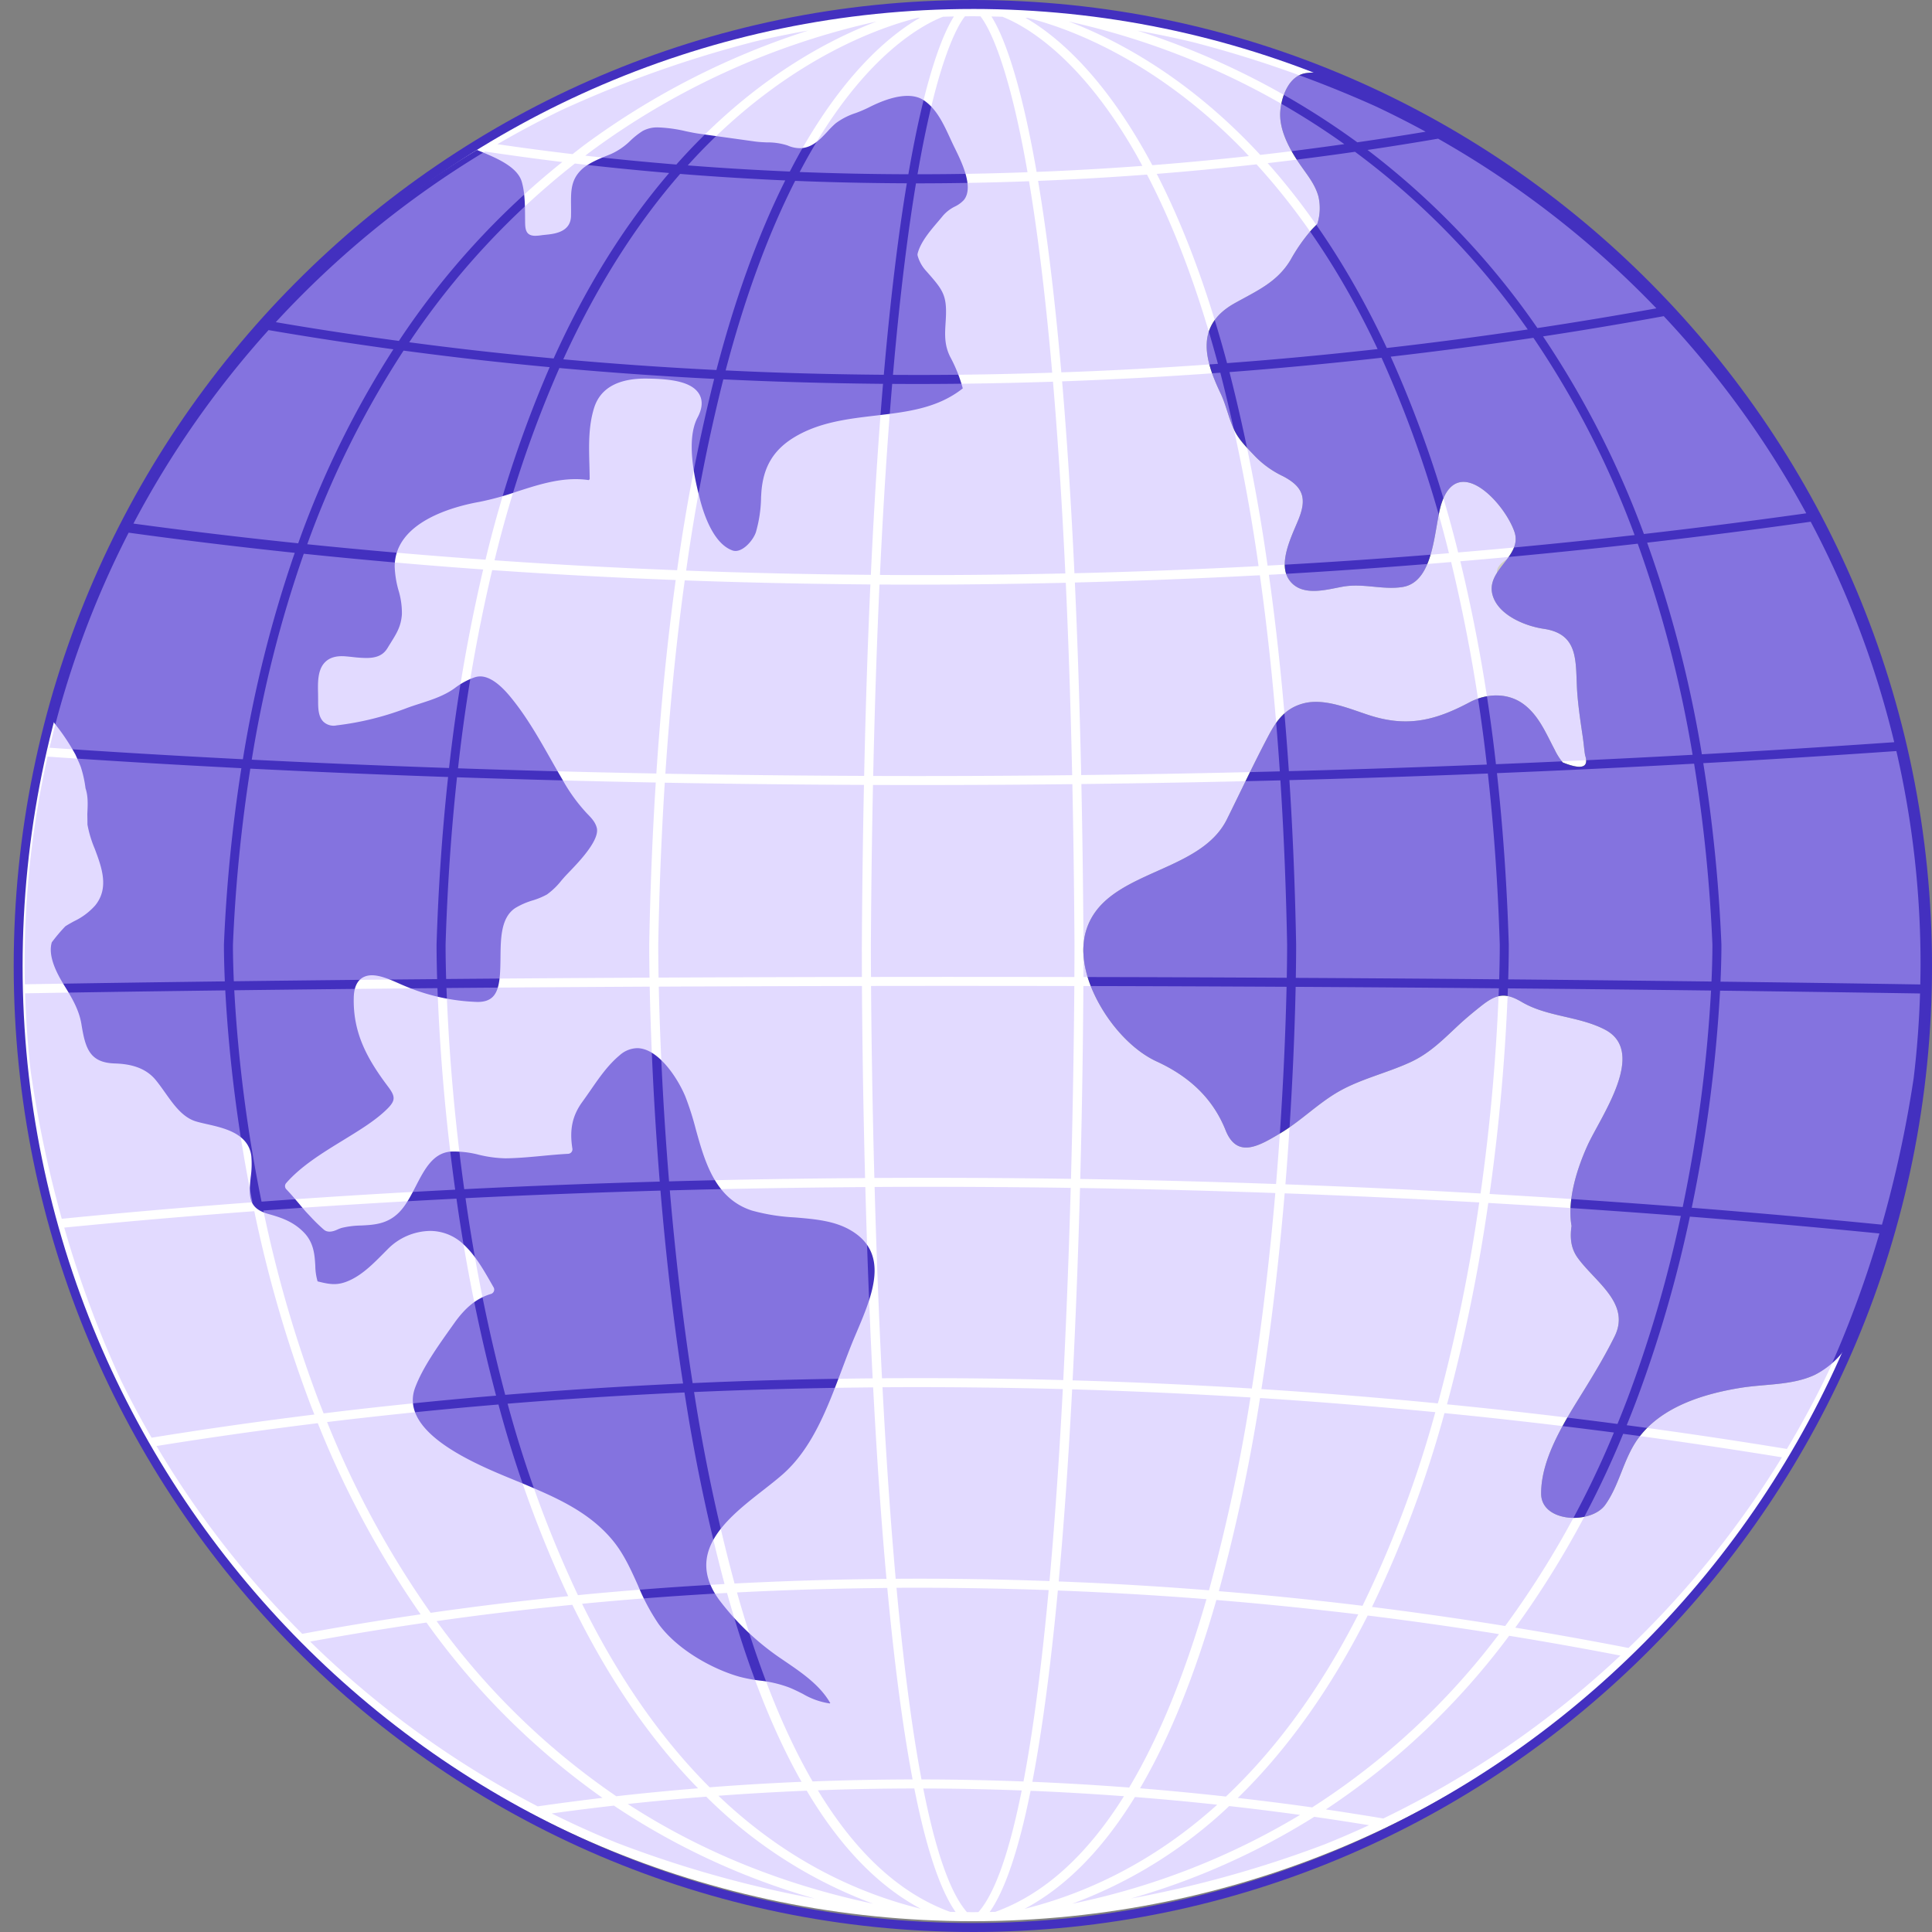 <svg xmlns="http://www.w3.org/2000/svg" xmlns:xlink="http://www.w3.org/1999/xlink" width="563.988" height="563.986" viewBox="0 0 563.988 563.986">
  <rect x="0" y="0" width="563.988" height="563.986" fill="#808080" stroke="none"/>
  <defs>
    <clipPath id="clip-path">
      <rect id="Rectangle_1" data-name="Rectangle 1" width="553.463" height="553.461" fill="#c6b5ff"/>
    </clipPath>
  </defs>
  <g id="Group_4" data-name="Group 4" transform="translate(-4840.374 -776.375)">
    <path id="Path_1" data-name="Path 1" d="M561.2,280.511c0,154.285-125.078,279.361-279.366,279.361S2.474,434.8,2.474,280.511,127.546,1.146,281.835,1.146,561.2,126.22,561.2,280.511" transform="translate(4842.449 777.336)" fill="#fff"/>
    <path id="Path_3" data-name="Path 3" d="M238.665,92.532c.631-1.011,1.294-2.026,1.879-3.106-1.971,1.329-2.57,2.359-1.879,3.106" transform="translate(5040.305 851.374)" fill="#97c555"/>
    <path id="Path_4" data-name="Path 4" d="M239.265,94.448a1.3,1.3,0,0,1-.967-.423,2.262,2.262,0,0,1-.61-1.813c.127-1.081.967-2.092,2.719-3.277a1.325,1.325,0,0,1,1.622.114,1.312,1.312,0,0,1,.272,1.6c-.484.892-1.015,1.738-1.539,2.57l-.381.6a1.3,1.3,0,0,1-.993.614c-.04,0-.081.006-.123.006" transform="translate(5039.705 850.774)" fill="#dbe589"/>
    <path id="Path_5" data-name="Path 5" d="M118.7,346.57a14.142,14.142,0,0,1,9.519,3.62c3.593,3.19,6.071,7.529,8.471,11.733l.64,1.12a1.314,1.314,0,0,1,.081,1.145,1.329,1.329,0,0,1-.842.774c-4.115,1.228-7.439,3.878-10.782,8.607l-.969,1.362c-3.856,5.433-8.224,11.587-10.39,17.372-4.885,13.1,17.716,22.379,28.577,26.835l2.328.96c9.745,4.084,19.707,8.259,26.769,16.811,3.245,3.926,5.336,8.6,7.36,13.115a61.767,61.767,0,0,0,6.036,11.3c5.511,7.548,15.765,13.15,23.482,15.353a43.723,43.723,0,0,0,5.978,1.144,35.464,35.464,0,0,1,8.614,2.013c1.454.579,2.782,1.254,4.063,1.9a21.694,21.694,0,0,0,7.82,2.773.561.561,0,0,0,.156-.1c-3-5.249-8.232-8.809-13.288-12.255l-1.044-.71A76.5,76.5,0,0,1,203.5,454.693c-10.819-14.211,2.133-24.328,12.54-32.458,2-1.563,3.883-3.038,5.54-4.481,8.748-7.629,13.158-19.361,17.421-30.71,1.162-3.085,2.3-6.119,3.5-9.009l.89-2.1c4.551-10.747,9.71-22.925-1.971-29.638-4.7-2.7-10.241-3.17-16.116-3.67a57.389,57.389,0,0,1-12.551-2c-10.762-3.46-13.762-14.25-16.406-23.767a84.639,84.639,0,0,0-3.012-9.451c-2.359-5.705-8.063-14.193-14.114-14.193a7.942,7.942,0,0,0-5.086,2.07c-3.392,2.833-5.845,6.371-8.441,10.118-.794,1.147-1.592,2.295-2.414,3.427-2.957,4.041-3.839,8.136-2.951,13.709a1.313,1.313,0,0,1-.276,1.031,1.329,1.329,0,0,1-.958.487c-2.539.131-5.066.37-7.59.607-3.5.331-7.127.669-10.742.71h-.006a36.145,36.145,0,0,1-7.732-1.039,28.555,28.555,0,0,0-8.2-.93c-5.222.428-7.669,5.185-10.265,10.212-1.445,2.8-2.938,5.7-4.961,7.671-3.391,3.323-7.259,3.516-11,3.7a25.747,25.747,0,0,0-5.6.693,10.037,10.037,0,0,0-1.344.528c-1.243.561-2.758.925-3.856,0a49.356,49.356,0,0,1-4.038-3.944l-.781-.824c-.612-.636-1.386-1.556-2.273-2.615-1.162-1.383-2.477-2.947-3.9-4.433a1.316,1.316,0,0,1-.04-1.774c4.365-5.007,10.624-8.838,16.675-12.547,4.558-2.793,8.866-5.433,12.047-8.373,3.264-3.012,3.411-4.1,1-7.3-6.191-8.213-10.26-15.783-9.978-26.039.151-5.59,3.379-6.422,5.288-6.422,2.468,0,5.306,1.25,7.816,2.352.649.29,1.269.561,1.839.792a58.808,58.808,0,0,0,21.231,4.644c6.207,0,6.571-4.885,6.654-12.856.061-5.819.125-11.836,4.372-14.594a21.751,21.751,0,0,1,5.056-2.2,21.425,21.425,0,0,0,4.139-1.723,21.015,21.015,0,0,0,4.236-4.095c.5-.577.982-1.129,1.436-1.611l.938-.98c2.651-2.76,8.872-9.217,7.93-12.788-.449-1.7-1.546-2.833-2.936-4.262a49.832,49.832,0,0,1-7.092-9.826c-1.142-1.942-2.256-3.9-3.363-5.856-3.335-5.88-6.783-11.959-11.071-17.346-1.5-1.885-5.494-6.893-9.546-6.893a5.13,5.13,0,0,0-1.6.256,20.744,20.744,0,0,0-5.867,3.174c-3.056,2.221-6.691,3.394-10.2,4.523-1.414.456-2.819.906-4.168,1.429a85.41,85.41,0,0,1-20.093,4.909,4.33,4.33,0,0,1-3.881-1.085c-1.528-1.535-1.526-4.076-1.522-6.318l-.018-1.789c-.077-3.28-.165-7,2-9.215,1.337-1.368,3.256-1.956,5.948-1.749.68.055,1.377.125,2.081.2a39.122,39.122,0,0,0,4.03.285c3.129,0,4.992-.872,6.226-2.92.333-.55.656-1.072.971-1.572,1.712-2.758,2.951-4.747,3.214-8.21a22.784,22.784,0,0,0-.993-7.07,28.721,28.721,0,0,1-1.107-6.882c-.006-13.124,17.359-17.613,24.824-18.935a83.461,83.461,0,0,0,10.81-2.969c5.551-1.8,11.291-3.652,17.164-3.652a25.784,25.784,0,0,1,3.859.283c.017-.028.224-.2.265-.3-.013-1.388-.053-2.887-.092-4.391-.143-5.385-.291-10.958,1.35-16.294,1.761-5.742,6.82-8.655,15.027-8.655l.587.006c6.264.1,12.832.7,15.088,4.521,1.1,1.87.949,4.166-.458,6.827-3.672,6.917-.5,19.245.686,23.886,1.226,4.77,4.089,13.049,9.528,14.945,2.646.91,5.955-2.811,6.8-5.328a38.859,38.859,0,0,0,1.515-10.287l.055-.919c.463-7.844,3.6-13.033,10.157-16.829,7.134-4.128,15.287-5.082,23.169-6.009,9.331-1.092,18.144-2.126,25.5-7.95a42.763,42.763,0,0,0-3.664-9.186c-1.75-3.47-1.559-6.593-1.357-9.9.046-.688.086-1.386.112-2.111.223-6.259-1.153-7.822-5.711-13a10.932,10.932,0,0,1-2.554-4.531,1.391,1.391,0,0,1,0-.651c.859-3.335,3.576-6.522,5.976-9.337.52-.612,1.019-1.2,1.465-1.749a11.087,11.087,0,0,1,3.466-2.633,8.8,8.8,0,0,0,2.548-1.852c3.043-3.661-.587-11.063-2.534-15.04l-.25-.507c-.41-.84-.809-1.7-1.212-2.578-1.949-4.22-3.966-8.585-7.721-11.065-3.392-2.234-9.03-1.442-16.116,2.188a39.08,39.08,0,0,1-3.714,1.581,20.033,20.033,0,0,0-5.81,2.971,27.061,27.061,0,0,0-2.407,2.4c-2.129,2.287-4.545,4.882-8.123,4.882a9.011,9.011,0,0,1-3.556-.8,18.841,18.841,0,0,0-6.06-.888c-1.208-.055-2.37-.114-3.372-.254l-16.346-2.278c-1.166-.162-2.482-.43-3.876-.721a41.81,41.81,0,0,0-7.991-1.118,8.969,8.969,0,0,0-4.65,1.039,23.36,23.36,0,0,0-3.5,2.756,19.387,19.387,0,0,1-5.766,3.979l-.474.193c-2.657,1.061-5.968,2.383-7.952,4.214-3.284,3.041-3.251,6.4-3.208,10.657.009.991.017,2.013-.011,3.071-.138,4.7-4.917,5.18-7.48,5.435-.4.039-.769.077-1.094.123a14.092,14.092,0,0,1-1.866.167c-2.907,0-2.933-2.155-2.958-4.242l-.009-1.317c-.029-3.493-.057-7.1-.967-10.219-1.269-4.354-7.342-6.89-11.775-8.741l-1.3-.544A276.71,276.71,0,0,0,8.137,197c.421.574.848,1.144,1.278,1.715a61.8,61.8,0,0,1,5.845,8.8c.349.789.667,1.51,1,2.227l.21.5c.134.313.267.623.375.947a33.514,33.514,0,0,1,1.361,6.171c.77,2.3.662,4.632.533,7.327l-.009.272c.02.846.031,1.782.037,2.716l0,.274A33.662,33.662,0,0,0,20.894,235c2.013,5.362,4.3,11.442.131,16.555a19.363,19.363,0,0,1-6.183,4.617c-.844.462-1.693.93-2.528,1.465l-.142.153a49.592,49.592,0,0,0-3.815,4.532c-1.191,4.04,1.48,9.081,3.609,12.542,2.157,3.5,4.345,7.064,5.042,11.357,1.129,6.97,2.344,11.216,9.69,11.459,3.516.114,8.587.728,11.944,4.773.963,1.16,1.888,2.468,2.786,3.733,2.513,3.554,5.112,7.228,8.989,8.406.945.287,2.043.535,3.212.8,5.132,1.162,12.155,2.751,12.979,9.331a27.505,27.505,0,0,1-.184,6.165c-.6,5.768-.662,9.116,5.226,10.754,3.721,1.037,7.314,2.232,10.4,5.479,2.832,2.982,3.049,6.529,3.234,9.657a16.881,16.881,0,0,0,.664,4.518l.268.068c3.624.9,5.808,1.219,9.431-.522s6.645-4.788,9.587-7.756l1.144-1.149A17.746,17.746,0,0,1,118.7,346.57" transform="translate(4847.135 789.137)" fill="#4330bf"/>
    <path id="Path_6" data-name="Path 6" d="M241.425,11.64a17.387,17.387,0,0,0-4.483.05c-4.93.765-7.037,6.65-7.434,10.881-.546,5.674,2.828,11.606,5.946,16.083,2.026,2.912,4.163,5.488,5.152,8.969a15.136,15.136,0,0,1-.309,8.059c-.515.539-1.087,1.1-1.677,1.734a51.48,51.48,0,0,0-6.132,8.787c-3.959,6.619-10.05,9.12-16.41,12.707-11.258,6.354-8.9,16.024-4.04,26.225,1.7,3.552,2.376,7.415,4.108,10.935,1.4,2.839,3.815,5.181,5.961,7.448a28.276,28.276,0,0,0,8.149,5.825c5.841,3.041,7.026,6.378,4.639,12.4-1.872,4.725-6.4,13.154-2.672,18.078,3.58,4.729,10.5,2.7,15.346,1.806,6.13-1.127,11.716.982,17.554.079,9.574-1.484,9.186-17.627,11.438-24.44,4.806-14.529,18.208-.338,21.246,8.223,2.661,7.493-9.138,11.354-6.112,19.277,2.05,5.389,9.454,8.366,14.68,9.133,10.837,1.59,9.127,10.247,9.839,19.122.333,4.177.969,8.335,1.578,12.477.287,1.956.379,3.451.667,5.281q1.807,5.469-6.507,2.138a17.736,17.736,0,0,1-2.341-3.685c-2.561-4.819-4.692-10.144-9.232-13.43-4.65-3.363-10.808-3.019-15.612-.465-9.96,5.294-18.091,7.355-29.11,3.848-5.858-1.866-13.261-5.194-19.508-3.488-5.084,1.383-7.653,4.757-10.034,9.258-4.286,8.09-8.149,16.368-12.227,24.574-6.375,12.814-24.855,14.511-35.113,23.445-10.394,9.046-7.344,22.333-.763,32.752,3.635,5.755,9.147,11.606,15.41,14.485,9.21,4.234,16.3,10.539,20.093,20.054,3.372,8.447,9.815,4.573,16.011.875,5.807-3.464,10.613-8.349,16.434-11.823,6.678-3.977,14.586-5.687,21.61-8.953,5.669-2.637,9.515-6.638,14.013-10.821,2.113-1.964,4.336-3.8,6.6-5.588,4.56-3.6,7.068-3.891,11.775-1.127,7.474,4.393,16.594,4.093,24.247,8.048,12.6,6.5-1.324,25.581-5.078,33.924-2.855,6.318-5.978,15.677-4.622,23.4-.449,3.229-.305,6.373,1.765,9.276,5.031,7.037,15.616,13.279,10.8,23-2.581,5.2-5.472,10.067-8.508,15.009-5.437,8.861-12.976,20.064-12.93,30.892.039,8.458,14.59,9.013,18.712,3.254,4.271-5.976,5.3-13.529,9.7-19.5,6.8-9.23,19.183-12.953,29.923-14.676,6.987-1.125,14.867-.7,21.371-3.688,5.2-2.392,8.7-8.346,10.754-13.4,3.337-8.221,5.522-17,9.708-24.853.489-.914,1.013-1.8,1.546-2.681A279.659,279.659,0,0,0,418.686,275.7c1.692-119.641-72.1-222.766-177.261-264.058" transform="translate(4984.626 786.036)" fill="#97c555"/>
    <path id="Path_7" data-name="Path 7" d="M394.226,384.282c3.67-7.491,6.994-15.167,10.24-22.88,1.366-4.663,2.491-9.147,3.536-12.878A284.509,284.509,0,0,0,418.686,275.7c1.692-119.641-72.1-222.766-177.261-264.058a17.387,17.387,0,0,0-4.483.05c-4.93.765-7.037,6.65-7.434,10.881-.546,5.674,2.828,11.606,5.946,16.083,2.026,2.912,4.163,5.488,5.152,8.969a15.136,15.136,0,0,1-.309,8.059c-.515.539-1.087,1.1-1.677,1.734a51.48,51.48,0,0,0-6.132,8.787c-3.959,6.619-10.05,9.12-16.41,12.707-11.258,6.354-8.9,16.024-4.04,26.225,1.7,3.552,2.376,7.415,4.108,10.935,1.4,2.839,3.815,5.181,5.961,7.448a28.276,28.276,0,0,0,8.149,5.825c5.841,3.041,7.026,6.378,4.639,12.4-1.872,4.725-6.4,13.154-2.672,18.078,3.58,4.729,10.5,2.7,15.346,1.806,6.13-1.127,11.716.984,17.554.079,9.574-1.484,9.186-17.627,11.438-24.44,4.806-14.529,18.208-.338,21.246,8.223,2.661,7.493-9.138,11.354-6.112,19.277,2.05,5.389,9.454,8.366,14.68,9.133,10.837,1.59,9.127,10.247,9.839,19.124.333,4.176.969,8.333,1.578,12.475.287,1.956.379,3.451.667,5.281q1.807,5.469-6.507,2.138a17.688,17.688,0,0,1-2.341-3.685c-2.561-4.819-4.692-10.144-9.232-13.43-4.65-3.363-10.808-3.019-15.612-.465-9.96,5.294-18.091,7.355-29.11,3.848-5.858-1.866-13.261-5.194-19.508-3.488-5.084,1.385-7.653,4.757-10.034,9.258-4.286,8.09-8.149,16.368-12.227,24.574-6.375,12.814-24.855,14.511-35.113,23.445-10.394,9.046-7.344,22.333-.763,32.752,3.635,5.755,9.147,11.606,15.41,14.485,9.21,4.234,16.3,10.539,20.093,20.054,3.372,8.447,9.815,4.573,16.011.875,5.807-3.464,10.613-8.349,16.434-11.821,6.678-3.979,14.586-5.689,21.61-8.954,5.669-2.637,9.515-6.638,14.013-10.821,2.113-1.964,4.336-3.8,6.6-5.586,4.56-3.6,7.068-3.892,11.775-1.129,7.474,4.393,16.594,4.093,24.247,8.048,12.6,6.5-1.324,25.581-5.078,33.924-2.855,6.318-5.978,15.677-4.622,23.4-.449,3.229-.305,6.373,1.765,9.276,5.031,7.037,15.616,13.279,10.8,23-2.581,5.2-5.472,10.067-8.508,15.009-5.437,8.861-12.976,20.064-12.93,30.892.039,8.458,14.59,9.013,18.712,3.254,4.271-5.976,5.3-13.529,9.7-19.5,6.8-9.23,19.183-12.953,29.923-14.676,6.987-1.125,14.867-.7,21.375-3.688a23.927,23.927,0,0,0,8.883-7.482" transform="translate(4984.626 786.036)" fill="#4330bf"/>
    <path id="Path_8" data-name="Path 8" d="M279.992,563.986C125.6,563.986,0,437.485,0,282S125.6,0,279.992,0s280,126.5,280,282-125.605,281.99-280,281.99m0-561.368C127.037,2.618,2.6,127.948,2.6,282s124.435,279.37,277.391,279.37,277.4-125.328,277.4-279.37S432.949,2.618,279.992,2.618" transform="translate(4844.374 776.375)" fill="#4330bf"/>
    <g id="Group_3" data-name="Group 3" transform="translate(4847.556 781.113)" opacity="0.5" style="mix-blend-mode: screen;isolation: isolate">
      <g id="Group_2" data-name="Group 2">
        <g id="Group_1" data-name="Group 1" clip-path="url(#clip-path)">
          <path id="Path_9" data-name="Path 9" d="M278.992,556.019c-5.134-5.816-9.328-18.766-12.751-36.086q14.074.025,28.74.574c-3.4,17.032-7.562,29.757-12.635,35.512-.572,0-1.136.018-1.71.018m-6.538-.085c-15.529-5.623-28.237-18.344-38.623-35.488q13.754-.513,28.159-.535c3.267,16.451,7.235,29.178,12.041,36.044-.528-.007-1.054-.007-1.578-.02M31.957,400.625A311.826,311.826,0,0,1,15.479,356.2c16.283-1.614,34.83-3.26,55.482-4.792a374.745,374.745,0,0,0,16.026,55.471c.484,1.289,1,2.589,1.511,3.887-17.116,2.116-32.986,4.415-47.53,6.766q-4.788-8.277-9.011-16.9M499.234,273.446a453.664,453.664,0,0,0-5.292-52.825q27.751-1.542,56.368-3.534a276.449,276.449,0,0,1,7.059,62.223c0,1.975-.037,3.944-.077,5.909q-29.607-.466-58.317-.82c.3-6.823.263-10.788.259-10.953M62.361,284.318c-22.125.278-41.652.57-58.382.855-.042-1.951-.074-3.9-.074-5.864a276.542,276.542,0,0,1,6.7-60.6c16.46,1.134,35.376,2.295,56.578,3.376a454.152,454.152,0,0,0-5.086,51.4c0,.156-.037,4.078.261,10.833m2.37-10.758A452.537,452.537,0,0,1,69.8,222.221c17.736.89,37.018,1.725,57.731,2.442-1.853,17.026-2.889,33.512-3.365,48.828,0,.151-.02,3.824.165,10.17-21.382.184-41.2.4-59.347.625-.294-6.7-.257-10.576-.257-10.725M289.342,2.729c5.948,2.322,22.073,10.874,38.469,39.21.816,1.412,1.605,2.868,2.394,4.325q-15.734,1.167-30.882,1.756c-5.01-28.788-10.161-40.6-13.176-45.371q1.6.03,3.2.081M251.967,341.712c-.642-23.958-.881-44.02-.967-56.05q28.667-.044,59.34.017c-.088,12.08-.329,32.228-.976,56.289q-29.607-.428-57.4-.256m57.324,2.887c-.484,17.309-1.177,36.511-2.177,56.118q-27.445-.745-52.917-.535c-.991-19.521-1.679-38.618-2.157-55.839q27.69-.163,57.251.256M248.93,226.963c-.3,14.572-.511,30.049-.61,46.541-.007,1.031-.007,4.372.015,9.528q-30.912.047-59.358.191c-.108-5.935-.1-9.407-.1-9.693.27-14.822.86-30.75,1.91-47.208q27.856.507,58.141.642m-57.972-3.269c1.228-18.438,3.043-37.5,5.659-56.434q25.7.949,54.191,1.19c-.763,16.886-1.386,35.468-1.822,55.885q-30.195-.119-58.029-.64m57.391,61.971c.074,12.122.285,32.158.912,56.07q-29.756.2-57.223.969c-1.995-24.269-2.736-44.632-3.006-56.85q28.385-.141,59.318-.189m.984,58.7c.463,17.216,1.147,36.318,2.142,55.844q-27.55.245-52.557,1.384c-3.054-19.632-5.178-38.888-6.66-56.262q27.373-.745,57.074-.967M264.88,227c14.577,0,29.573-.088,44.889-.252.3,14.6.517,30.16.62,46.765,0,.283,0,3.688-.035,9.537q-30.664-.061-59.374-.018c-.035-5.832-.029-9.234-.029-9.515.1-16.519.311-32,.614-46.539,4.407.011,8.837.022,13.316.022m-13.257-2.65c.447-20.492,1.074-39.076,1.841-55.881q5.141.03,10.365.033c14.2,0,28.919-.184,44.02-.542.776,16.879,1.408,35.554,1.859,56.166q-29.974.325-58.084.224M312,344.638q27.743.428,57.012,1.467c-1.517,17.637-3.707,37.184-6.847,57.074q-26.943-1.682-52.329-2.385c1-19.628,1.693-38.836,2.164-56.157m-1.5-176.75q26.182-.659,54-2.122c2.7,19.188,4.571,38.539,5.829,57.249q-29.745.761-57.988,1.079c-.445-20.555-1.072-39.235-1.842-56.206m1.567,174.119c.631-24.022.848-44.152.916-56.324q28.854.061,59.318.221c-.276,12.356-1.03,33-3.072,57.573q-29.309-1.048-57.161-1.469m.93-58.955c.024-5.169.02-8.517.018-9.556-.1-16.583-.314-32.144-.618-46.785q28.289-.328,58.1-1.07c1.079,16.7,1.681,32.853,1.958,47.872,0,.289.011,3.786-.1,9.758q-30.468-.168-59.354-.219M367.14,165.634c17.28-.952,35.058-2.208,53.2-3.727a483.823,483.823,0,0,1,10.414,59.119q-29.508,1.189-57.788,1.925c-1.258-18.727-3.131-38.1-5.827-57.317m-.384-2.677a522.511,522.511,0,0,0-11.124-56.5q21.711-1.649,44.389-4.185A331.792,331.792,0,0,1,419.7,159.331q-27.018,2.239-52.947,3.626m-2.627.143q-27.528,1.456-53.752,2.081c-1-21.27-2.221-39.842-3.6-56.017q22.47-.8,46.189-2.523A518.243,518.243,0,0,1,364.128,163.1m-56.409,2.133q-27.859.632-54.123.439c1.006-21.347,2.228-39.822,3.576-55.769,2.341.013,4.685.026,7.055.026q19.378,0,39.886-.664c1.357,15.976,2.591,34.525,3.606,55.967m-56.778.414q-27.958-.232-53.917-1.241a524.825,524.825,0,0,1,10.848-55.826q22.326,1.073,46.625,1.311c-1.362,16.118-2.569,34.615-3.556,55.756M194.387,164.3q-27.911-1.1-53.3-2.9a336.4,336.4,0,0,1,18.931-56.129c14.246,1.289,29.323,2.376,45.185,3.174A529.978,529.978,0,0,0,194.387,164.3m-.408,2.855c-2.615,18.957-4.426,38.037-5.654,56.488q-30.5-.576-57.891-1.521a478.657,478.657,0,0,1,9.966-57.861c16.581,1.158,34.475,2.16,53.579,2.894m-5.821,59.115c-1.046,16.458-1.64,32.39-1.912,47.221,0,.147-.017,3.657.09,9.736q-31.348.165-59.369.4c-.188-6.3-.164-9.947-.164-10.092.535-17.379,1.686-33.6,3.332-48.795,18.273.614,37.647,1.142,58.023,1.526m-1.772,59.591c.256,12.244.969,32.644,2.929,56.911q-30.043.849-57.074,2.219a585.8,585.8,0,0,1-5.185-58.727q27.975-.237,59.33-.4m3.139,59.538c1.46,17.42,3.563,36.7,6.6,56.311-18.44.851-35.8,1.984-51.917,3.311a497.207,497.207,0,0,1-11.589-57.416q26.932-1.332,56.911-2.206m7.005,58.93c.12.765.239,1.521.362,2.285a527.64,527.64,0,0,0,11.335,53.636c-14.959.818-29.251,1.921-42.8,3.245a334.669,334.669,0,0,1-20.525-55.89c16.037-1.315,33.3-2.434,51.626-3.277m12.426,58.518q9.22,33.024,21.742,55.138-13.76.587-26.817,1.605c-15.4-15.38-27.6-34-37.244-53.575,13.406-1.293,27.538-2.368,42.319-3.168m-9.622-58.643q24.85-1.089,52.275-1.368c.98,18.736,2.249,37.8,3.894,55.918-15.366.136-30.156.612-44.353,1.346a523.994,523.994,0,0,1-11.817-55.9m55-1.394q25.324-.179,52.647.53c-.987,18.824-2.258,37.943-3.889,56.052q-23.159-.83-44.9-.669c-1.618-18.085-2.878-37.154-3.856-55.912m55.366.61q25.252.731,52.053,2.366a515.426,515.426,0,0,1-12.109,56.3q-22.508-1.8-43.871-2.585c1.659-18.151,2.94-37.274,3.927-56.085m42.1,61.491q20.285,1.663,41.431,4.2c-11.694,22.967-24.916,40.238-38.643,53.185q-12.7-1.409-25.07-2.409,12.825-21.854,22.283-54.976m.726-2.574a521.009,521.009,0,0,0,11.92-55.723c.037-.221.068-.441.1-.658q24.963,1.6,51.17,4.13a325.936,325.936,0,0,1-21.25,56.523q-21.408-2.6-41.946-4.271m65.863-51.979q24.251,2.394,49.468,5.674A269.866,269.866,0,0,1,436.114,472.5q-19.745-3.177-38.875-5.564a331,331,0,0,0,21.15-56.572m-1.524-4.3c-.132.495-.278.962-.41,1.454q-26.35-2.568-51.5-4.17c3.124-19.871,5.29-39.456,6.787-57.155q27.768,1.023,56.8,2.657a494.353,494.353,0,0,1-11.681,57.214m-44.9-62.495c2-24.576,2.729-45.265,2.99-57.652q28.984.16,59.33.425a586.559,586.559,0,0,1-5.352,59.895q-29.089-1.649-56.968-2.668M375,283.289c.1-6.121.094-9.657.09-9.806-.278-15.042-.884-31.208-1.958-47.912q28.314-.747,57.924-1.927c1.932,17.4,3,34.249,3.477,49.872,0,.154.024,3.837-.165,10.2q-30.33-.268-59.367-.423m48.019-121.61q25.379-2.16,51.788-5.128a353.783,353.783,0,0,1,16.02,61.623q-29.229,1.6-57.409,2.745a478.812,478.812,0,0,0-10.4-59.24m54.533-5.431q23.5-2.695,47.75-6.11A274.741,274.741,0,0,1,549.684,214.5q-28.493,1.983-56.153,3.521a350.526,350.526,0,0,0-15.978-61.77m-.941-2.53a271.843,271.843,0,0,0-29.443-57.683q17.387-2.645,35.235-5.906a278.161,278.161,0,0,1,41.6,57.551q-24.017,3.365-47.4,6.038m-2.718.316q-26.185,2.946-51.5,5.075A334.373,334.373,0,0,0,402.7,101.957q20.47-2.35,41.655-5.507a268.29,268.29,0,0,1,29.536,57.584M401.558,99.425C390.605,76.005,378.391,58.5,366.78,45.461q12.585-1.451,25.493-3.31a223.834,223.834,0,0,1,50.422,51.865q-20.914,3.111-41.137,5.408M364.619,43.056q-1.489-1.608-2.962-3.126C341.829,19.509,322.129,9.212,308.7,4.111a220.911,220.911,0,0,1,80.46,35.8c-8.267,1.164-16.471,2.236-24.544,3.146m-1.085,2.758c14.415,15.8,26.036,34.142,35.341,53.927q-22.45,2.515-43.944,4.1c-5.382-20.115-12.124-38.9-20.529-55.247q14.331-1.131,29.132-2.782m-11.269,58.233q-23.457,1.721-45.715,2.486c-2.039-23.32-4.382-41.589-6.783-55.89q15.588-.621,31.791-1.839c8.493,16.281,15.287,35.082,20.707,55.243m-48.379,2.587q-24.006.794-46.487.638c2.089-24.094,4.45-42.286,6.717-55.91h.336q15.947,0,32.671-.616c2.274,13.573,4.654,31.754,6.763,55.888m-49.157.61q-24.039-.19-46.175-1.276c5.3-20.135,11.972-38.954,20.293-55.331q15.845.645,32.6.71c-2.377,14.34-4.7,32.624-6.72,55.9m-48.865-1.394c-15.693-.781-30.588-1.855-44.7-3.122,10.7-23.4,22.665-41,34.111-54.12q14.855,1.191,30.682,1.9c-8.23,16.447-14.834,35.255-20.095,55.344M194.172,45.87q-13.718-1.12-26.6-2.593c.566-.427,1.138-.868,1.7-1.289A221.154,221.154,0,0,1,252.6,4.122c-13.428,5.108-33.109,15.4-52.921,35.808q-2.827,2.907-5.511,5.939m-2.105,2.469c-13.753,16.048-24.835,34.446-33.723,54.14-8.167-.754-16.074-1.568-23.667-2.436-6.3-.721-12.442-1.491-18.486-2.289a226.881,226.881,0,0,1,48.363-52.178q13.294,1.564,27.514,2.764m-57.8,54.307q11.051,1.263,22.919,2.372a342.311,342.311,0,0,0-18.723,56.206c-18.449-1.311-35.808-2.848-52.04-4.51a271.888,271.888,0,0,1,28.115-56.525c6.441.859,13,1.682,19.729,2.456m-.009,61.178c1.16.086,2.348.171,3.521.254a491.277,491.277,0,0,0-9.967,57.959c-20.665-.713-39.9-1.544-57.595-2.431A350.845,350.845,0,0,1,85.4,159.491c15.311,1.589,31.6,3.063,48.861,4.334m-9.839,122.467a588.844,588.844,0,0,0,5.181,58.834c-20.22,1.026-39.11,2.214-56.53,3.49a424.881,424.881,0,0,1-7.96-61.7c18.135-.224,37.939-.436,59.308-.623m5.553,61.45a500.379,500.379,0,0,0,11.565,57.514c-2.534.217-5.078.428-7.551.651q-22.5,2.022-42.791,4.525c-.588-1.476-1.173-2.955-1.727-4.417a371.521,371.521,0,0,1-15.866-54.8c17.374-1.271,36.211-2.449,56.37-3.471m4.251,60.787c2.62-.235,5.319-.462,8.011-.688A337.738,337.738,0,0,0,162.6,463.786c-9.971,1-19.586,2.1-28.733,3.3q-5.781.756-11.424,1.567a273.957,273.957,0,0,1-30.235-55.692q19.938-2.419,42.016-4.435m.1,61.156c9.374-1.226,19.233-2.355,29.474-3.374q15.624,32.015,36.7,53.575-12.257,1-23.868,2.313a212.9,212.9,0,0,1-52.459-51.128c3.354-.469,6.73-.941,10.157-1.386m68.57,52.639a135.966,135.966,0,0,0,48.718,31.248c-27.922-5.893-51.6-16.11-71.64-29.11q11.156-1.211,22.923-2.138m3.539-.265q12.574-.935,25.784-1.484,14.526,24.464,33.274,34.471c-23.531-5.854-42.985-17.657-59.058-32.988m5.428-59.354q21.079-1.089,43.874-1.316c1.925,20.6,4.347,39.866,7.391,55.909q-14.946.028-29.2.581c-9.052-15.669-16.287-34.705-22.068-55.173m46.563-1.355q21.5-.127,44.424.671c-1.92,20.715-4.328,40.01-7.351,55.868q-15.2-.579-29.77-.592c-3.008-15.916-5.395-35.229-7.3-55.947m47.1.785c14.1.542,28.551,1.359,43.384,2.536-5.909,20.5-13.312,39.486-22.564,54.986q-14.375-1.092-28.266-1.671c3.069-15.98,5.509-35.231,7.447-55.85m22.5,60.29q11.854.927,24.024,2.241c-18.806,16.94-38.421,25.938-56.26,30.412q18.062-9.6,32.236-32.653m27.527,2.637q10.235,1.15,20.685,2.583a211.292,211.292,0,0,1-66.514,25.927,135.068,135.068,0,0,0,45.829-28.51m2.5-2.368c14.461-14.088,27.143-31.9,37.921-53.255q18.845,2.322,38.344,5.43a210.375,210.375,0,0,1-54.548,50.587c-7.325-1.041-14.548-1.938-21.717-2.762m79.216-47.34q16.038,2.6,32.486,5.779a277.761,277.761,0,0,1-69.219,47.559q-8.442-1.409-16.767-2.646a213.672,213.672,0,0,0,53.5-50.692m1.787-2.372a273.366,273.366,0,0,0,31.5-56.582q22.817,3.034,46.347,6.856a278.85,278.85,0,0,1-44.79,55.659q-16.727-3.254-33.056-5.933M468.9,413.52q-25.371-3.334-49.782-5.733c.1-.344.2-.686.292-1.033A497.106,497.106,0,0,0,431.181,349q27.594,1.586,56.208,3.793a370.991,370.991,0,0,1-15.528,53.219c-.936,2.479-1.936,4.985-2.966,7.505m-37.334-67.134a588.583,588.583,0,0,0,5.351-60.02q29.086.256,59.3.629a424.431,424.431,0,0,1-8.276,63.2q-28.7-2.228-56.378-3.81M437,283.733c.189-6.4.165-10.115.164-10.273-.548-17.8-1.743-34.394-3.449-49.926q28.237-1.153,57.551-2.764a449.405,449.405,0,0,1,5.341,52.752c0,.153.035,4.082-.263,10.839Q466.127,284,437,283.733M480.255,87.85q-17.577,3.166-34.727,5.755a228.047,228.047,0,0,0-49.593-51.99q10.2-1.511,20.6-3.293A278.549,278.549,0,0,1,480.255,87.85M345.035,10.163a334.011,334.011,0,0,1,53.371,18.764q7.361,3.472,14.489,7.358-10.072,1.68-19.95,3.093A225.884,225.884,0,0,0,328.732,6.77q8.244,1.451,16.3,3.392m14.733,31.6c.52.539,1.011,1.1,1.526,1.644-9.53,1.041-18.946,1.94-28.189,2.655q-1.6-3-3.275-5.876c-12.983-22.29-25.7-32.539-33.776-37.169.241.011.48.029.721.044,10.881,2.727,36.711,11.639,62.993,38.7M280.636,2.578c.769,0,1.532.022,2.3.026,2.01,2.536,7.452,11.705,12.917,40.92.272,1.454.546,3,.826,4.589q-16.421.6-32.112.592c.313-1.8.621-3.547.93-5.181C270.95,14.318,276.4,5.143,278.409,2.6c.739-.006,1.48-.026,2.227-.026M261.894,48.71q-16.278-.05-31.73-.66c1.1-2.08,2.21-4.12,3.365-6.112,16.359-28.27,32.478-36.865,38.458-39.212q1.6-.05,3.2-.079c-3.045,4.827-8.252,16.8-13.294,46.062m3.4-45.7c-8.072,4.63-20.8,14.875-33.789,37.174-1.458,2.5-2.852,5.1-4.223,7.733q-15.332-.659-29.785-1.8c1.315-1.447,2.622-2.861,3.916-4.2,26.343-27.2,52.323-36.147,63.2-38.873.226-.013.45-.029.677-.042M160.6,29.991A334.14,334.14,0,0,1,217.231,9.918q7.64-1.8,15.445-3.17a225.667,225.667,0,0,0-64.848,33.039c-1.353,1-2.646,2.028-3.962,3.045q-11.327-1.34-21.939-2.905,9.129-5.306,18.677-9.936m.263,15.145a228.144,228.144,0,0,0-47.7,52.224q-18.857-2.54-35.93-5.477a278.68,278.68,0,0,1,61.083-49.817q10.9,1.635,22.548,3.071M111.562,99.8a275.221,275.221,0,0,0-27.79,56.639c-17.431-1.811-33.464-3.769-48.094-5.759A277.982,277.982,0,0,1,75.122,94.2q17.326,2.968,36.441,5.608m-28.8,59.415a360.657,360.657,0,0,0-15.138,60.255c-21.121-1.079-40.008-2.234-56.431-3.363a274.776,274.776,0,0,1,23.086-62.78c14.73,2.034,30.923,4.034,48.482,5.887M4.048,287.806c16.747-.285,36.292-.581,58.437-.857a428.154,428.154,0,0,0,7.947,61.86c-20.737,1.539-39.348,3.194-55.675,4.819a341.935,341.935,0,0,1-9.085-43.163Q4.4,299.26,4.048,287.806m38.36,132.155c14.423-2.32,30.145-4.589,47.087-6.669a278.285,278.285,0,0,0,30.018,55.8q-18.054,2.637-34.56,5.7a278.55,278.55,0,0,1-42.545-54.833m44.847,57.087c10.839-1.969,22.149-3.843,33.971-5.553A216.333,216.333,0,0,0,172.6,522.671q-9.7,1.15-18.907,2.48a278.131,278.131,0,0,1-66.433-48.1m70.519,50.168c5.9-.816,11.966-1.578,18.157-2.285a207.722,207.722,0,0,0,58.577,27.122,327.886,327.886,0,0,1-57.494-16.166q-9.816-3.969-19.24-8.671m127.86,28.757c4.751-6.763,8.684-19.221,11.933-35.372q13.393.552,27.255,1.583c-10.184,16.289-22.562,28.339-37.57,33.769-.535.013-1.081.013-1.618.02m41.2-3.92A208.869,208.869,0,0,0,380.386,528.2q7.929,1.136,15.982,2.449-6.432,2.97-13.038,5.626a328.855,328.855,0,0,1-56.5,15.781M518.356,420.816q-23.744-3.886-46.763-6.93c.956-2.352,1.881-4.7,2.76-7.015A373.421,373.421,0,0,0,490.033,353q27.233,2.14,55.328,4.911a312.356,312.356,0,0,1-15,40.574q-5.5,11.465-12.007,22.333M546.1,355.341q-28.176-2.783-55.522-4.939a427.671,427.671,0,0,0,8.267-63.372q28.728.361,58.378.82-.389,12.543-1.874,24.795a341.759,341.759,0,0,1-9.249,42.7" transform="translate(-3.906 -2.576)" fill="#c6b5ff"/>
        </g>
      </g>
    </g>
    <rect id="Rectangle_2" data-name="Rectangle 2" width="563.988" height="563.986" transform="translate(4840.374 776.375)" fill="none"/>
    <rect id="Rectangle_3" data-name="Rectangle 3" width="563.988" height="563.986" transform="translate(4840.374 776.375)" fill="none"/>
  </g>
</svg>
